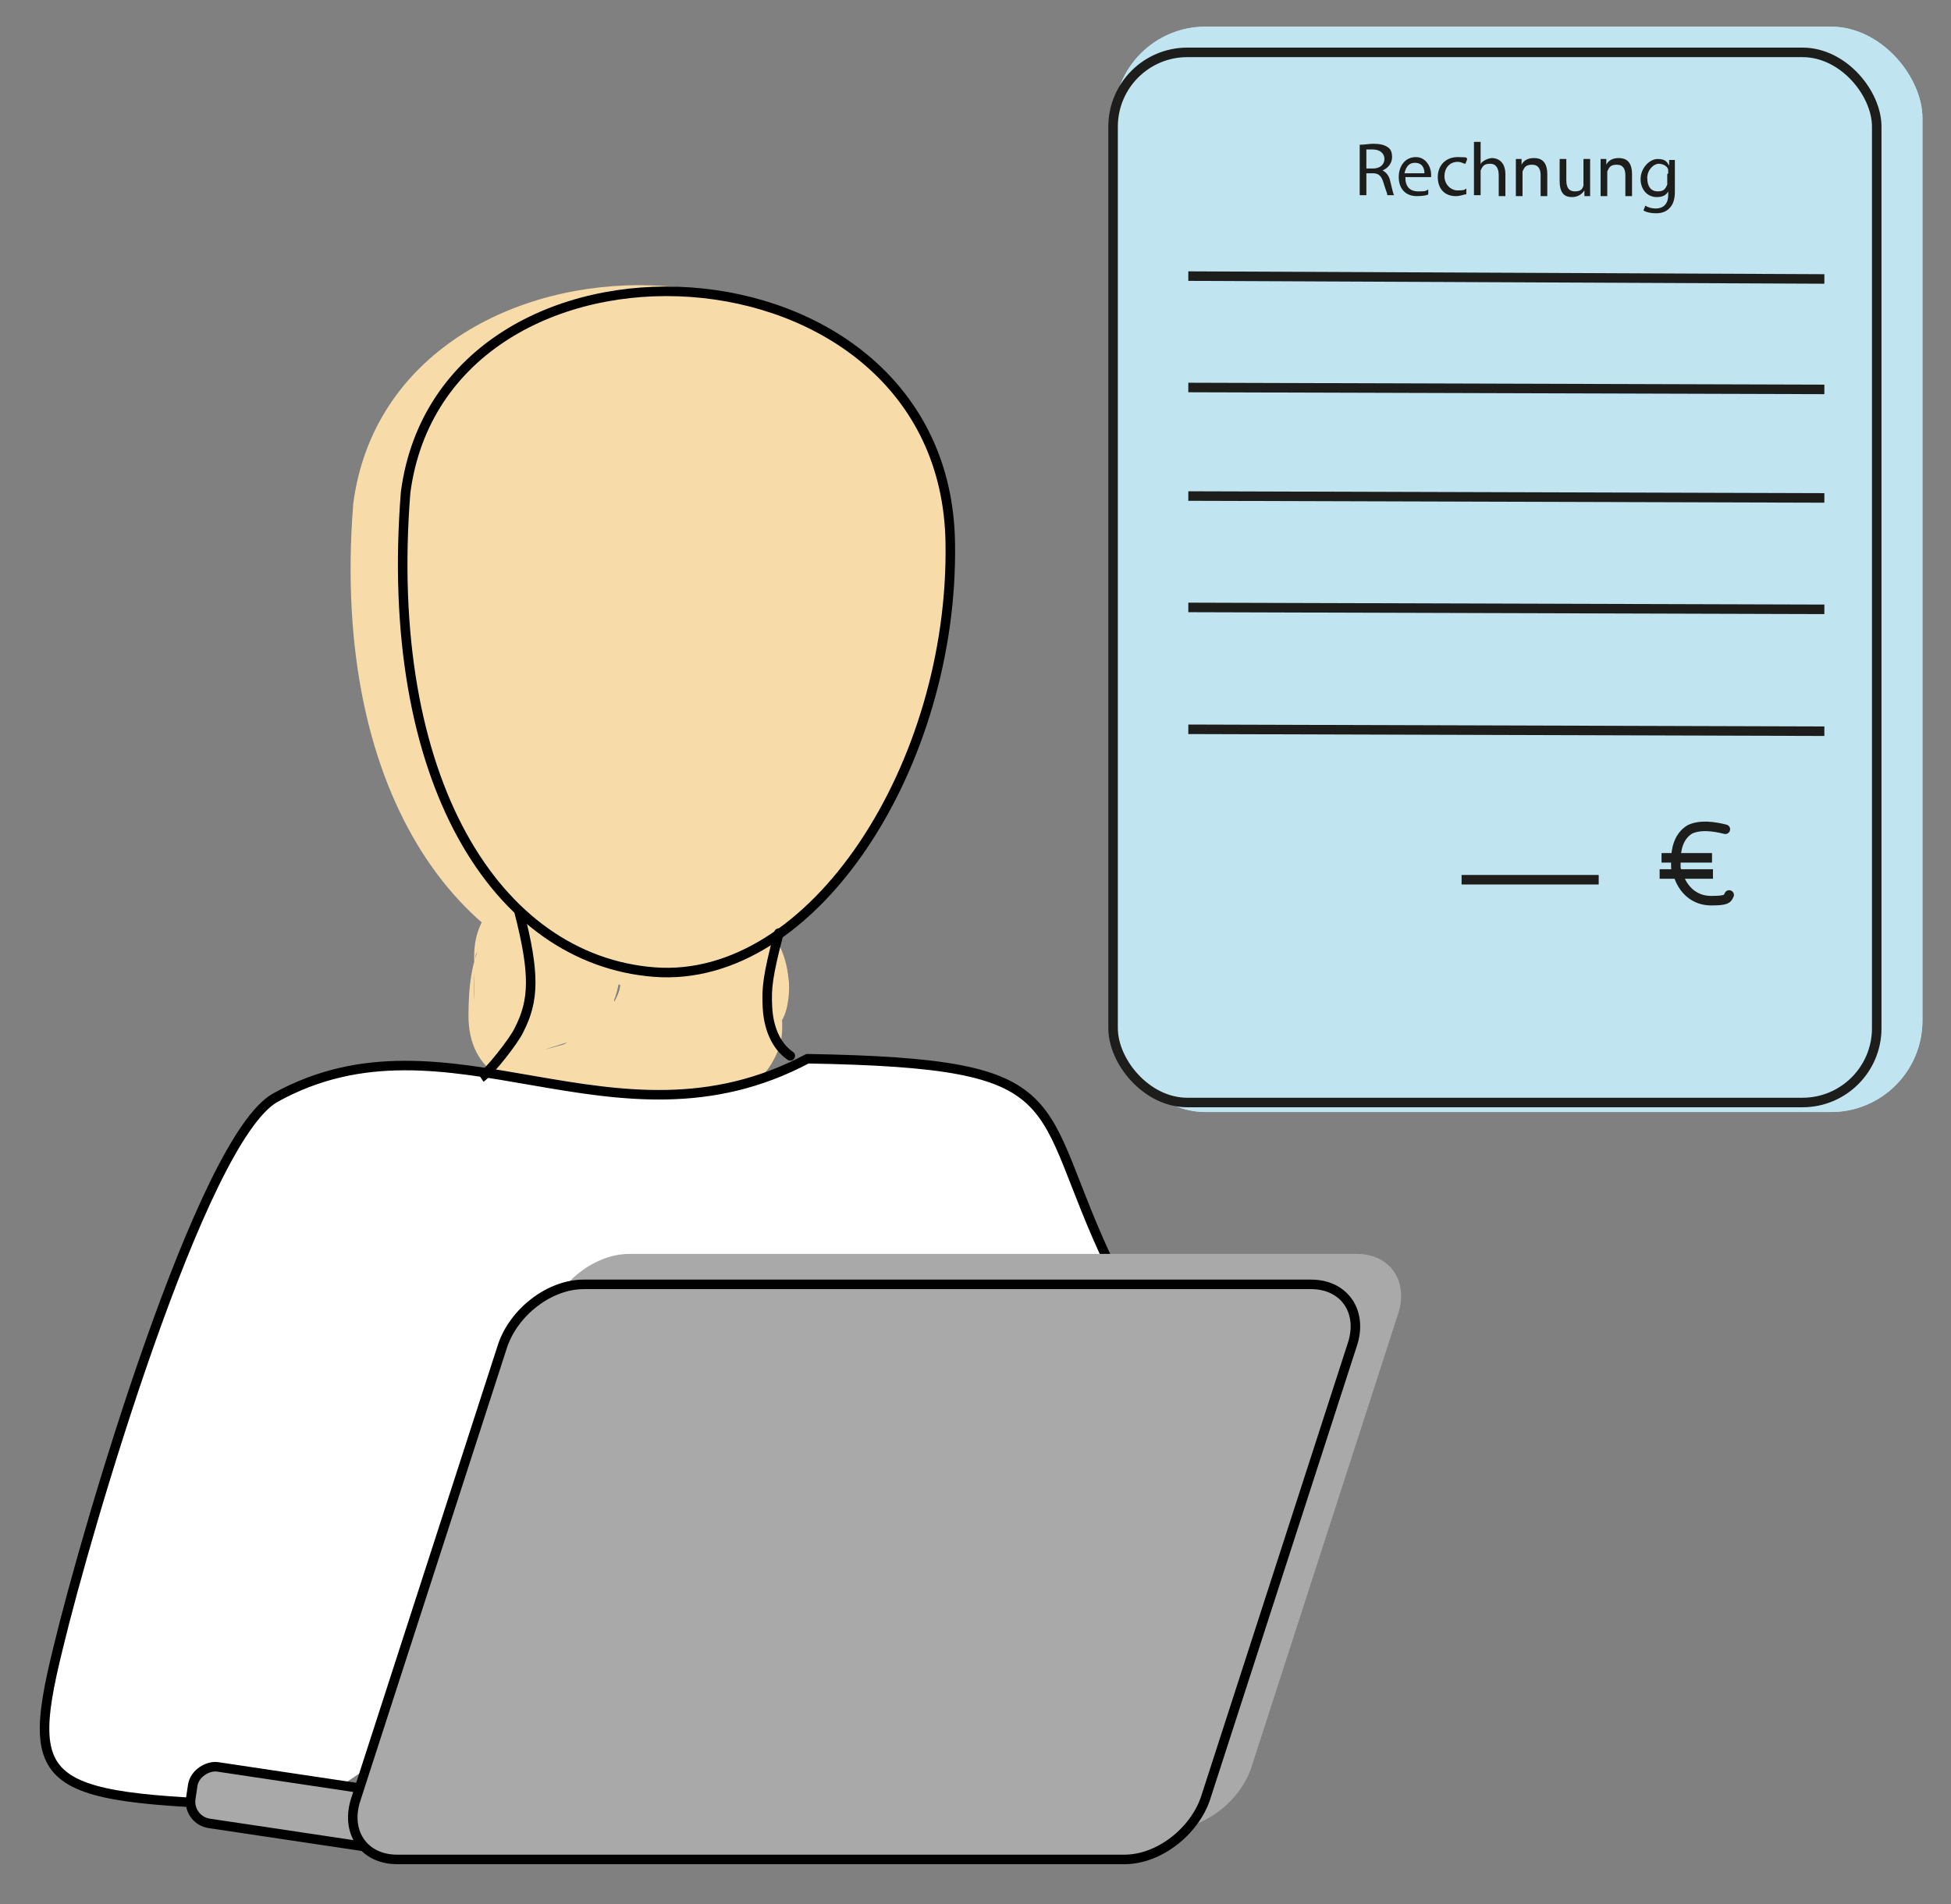<?xml version="1.0" encoding="UTF-8"?>
<svg xmlns="http://www.w3.org/2000/svg" xmlns:xlink="http://www.w3.org/1999/xlink" id="Ebene_1" version="1.1" viewBox="0 0 204.9 200">
  <rect x="0" y="0" width="204.9" height="200" fill="#808080" stroke="none"/>
  <defs>
    <style>
      .st0, .st1, .st2, .st3, .st4, .st5, .st6 {
        stroke-miterlimit: 10;
      }

      .st0, .st1, .st2, .st7, .st8, .st6 {
        stroke: #000;
      }

      .st0, .st9 {
        fill: #f7dba9;
      }

      .st1, .st8, .st10 {
        fill: #a9a9a9;
      }

      .st2, .st3, .st4, .st6 {
        fill: none;
      }

      .st11, .st5 {
        fill: #c0e4f0;
      }

      .st3, .st4, .st5 {
        stroke: #1d1d1b;
      }

      .st7 {
        fill: #fff;
        stroke-linejoin: round;
      }

      .st7, .st4, .st6 {
        stroke-linecap: round;
      }

      .st8 {
        stroke-miterlimit: 10;
        stroke-width: 1px;
      }

      .st12 {
        fill: #1d1d1b;
      }
    </style>
  </defs>
  <path class="st9" d="M67.4,102.9q.3-1,0,0c-.2.5-.3,1-.4,1.5-.4,2,0,3.5.2,5.5l2-7.5-.4.4,5.4-2.3c.9.3,1,.3.2,0-.6-.2-1.1-.3-1.7-.4-1-.2-2-.3-3.1-.4-1.9-.2-3.7,0-5.6,0h-2c1.1,0,0,0-.5-.2-2.4-.6-4.2-.6-6.7-.2l9.7,7.4c0-.9,0-1.8,0-2.6-.2-2.5,2.5-1.1-1.9,3.6l-3.4,2c-5,1.4,1.5-.5,2-.8,1.1-.7,2.2-1.7,2.8-2.8,1-1.8,1.2-3.7,1.2-5.7,0-9.9-15.4-9.9-15.4,0s-.2.6.2-.2l2-3.4h0l5.4-2.2c-6.9.9-8.2,6-8.2,12.1s4.9,8.1,9.7,7.4c-.8,0-2.5-.4-1.1.3.4.2.9.2,1.3.3,1.5.3,3.1.4,4.6.4,2.8,0,4.8,0,7.5.4,4.3.8,8.6-.7,10.4-4.9.6-1.3.6-2.5.5-4-.2-2.9-.6,1.5,0,.6.7-1.1.9-3.3.7-4.5-.4-4.1-3.2-7.7-7.7-7.7s-8.1,3.5-7.7,7.7h0Z"></path>
  <g>
    <rect class="st11" x="117" y="2.8" width="84.9" height="114" rx="9.6" ry="9.6"></rect>
    <rect class="st11" x="117" y="2.8" width="84.9" height="114" rx="9.6" ry="9.6"></rect>
  </g>
  <rect class="st5" x="116.9" y="5.5" width="80.2" height="110.3" rx="7.8" ry="7.8"></rect>
  <line class="st3" x1="124.8" y1="29" x2="191.6" y2="29.3"></line>
  <line class="st3" x1="124.8" y1="40.7" x2="191.6" y2="40.9"></line>
  <line class="st3" x1="124.8" y1="52.1" x2="191.6" y2="52.3"></line>
  <line class="st3" x1="124.8" y1="63.8" x2="191.6" y2="64"></line>
  <line class="st3" x1="124.8" y1="76.6" x2="191.6" y2="76.8"></line>
  <line class="st3" x1="153.5" y1="92.4" x2="167.9" y2="92.4"></line>
  <path class="st4" d="M181.2,87.1c-1.2-.3-2.6-.5-3.7,0-1.2.7-1.5,2.1-1.5,3.3s0,.8.2,1.3c.5,1.8,1.8,2.9,3.5,2.9s1.7-.2,1.9-.6"></path>
  <path class="st3" d="M174.5,90.1h5.3"></path>
  <path class="st3" d="M174.3,91.8c1.3,0,2.1,0,3.4,0h2.2"></path>
  <g>
    <path class="st9" d="M97.1,56.3c.3,24.3-14.6,48.5-31.2,47.2-16.6-1.3-31.3-19.1-28.8-50.6,4.1-31.4,59.6-30.9,60,3.5h0Z"></path>
    <path class="st0" d="M99.8,57c.4,23.3-14.4,46.4-31.1,45.1-16.6-1.3-28.5-20.2-26.1-50.4,4-30.1,56.7-27.7,57.2,5.3Z"></path>
  </g>
  <path class="st7" d="M116.7,133.1c-8.5-17.7-3.2-21.4-31.9-21.9-20.3,10.8-37.7-6-55.9,4.1-7.8,4.4-19.8,45.3-22.8,57.8-3.9,15.8-1.2,15.8,26.4,16.7"></path>
  <rect class="st8" x="29.4" y="177.6" width="6" height="24.8" rx="2.3" ry="2.3" transform="translate(-160.3 194) rotate(-81.5)"></rect>
  <g>
    <path class="st10" d="M122.9,192.1H46.5c-3.5,0-5.5-2.9-4.3-6.4l15.4-47.6c1.2-3.5,4.9-6.4,8.5-6.4h76.4c3.5,0,5.5,2.9,4.3,6.4l-15.4,47.6c-1.2,3.5-4.9,6.4-8.5,6.4Z"></path>
    <path class="st1" d="M118.2,195.3H41.7c-3.5,0-5.5-2.9-4.3-6.4l15.4-47.6c1.2-3.5,4.9-6.4,8.5-6.4h76.4c3.5,0,5.5,2.9,4.3,6.4l-15.4,47.6c-1.2,3.5-4.9,6.4-8.5,6.4h0Z"></path>
  </g>
  <path class="st6" d="M81.8,98c-1.2,4.6-1.3,5.8-1.2,7.8s.8,4,2.4,5.1"></path>
  <path class="st2" d="M54.5,95.7c1.7,6.6,1.6,9.4,0,12.5-.5,1.1-3.1,4.4-4,5"></path>
  <g>
    <path class="st12" d="M142.9,15.2c.4,0,.9-.1,1.3-.1.7,0,1.2.1,1.6.4.3.2.4.6.4,1,0,.7-.5,1.2-1,1.4h0c.4.2.7.6.8,1.1.2.8.3,1.3.4,1.5h-.7c0-.2-.2-.6-.4-1.3-.2-.7-.5-1-1.1-1h-.7v2.3h-.7v-5.3h.1,0ZM143.5,17.7h.7c.7,0,1.2-.4,1.2-1s-.5-1-1.2-1h-.7v2Z"></path>
    <path class="st12" d="M147.6,18.7c0,1,.6,1.4,1.3,1.4s.8,0,1.1-.2v.5c0,.1-.6.2-1.2.2-1.2,0-1.9-.8-1.9-2s.7-2.1,1.8-2.1,1.6,1.1,1.6,1.8,0,.3,0,.3h-2.7ZM149.6,18.2c0-.5-.2-1.1-1-1.1s-1,.7-1.1,1.1h2.1Z"></path>
    <path class="st12" d="M154,20.4c-.2,0-.6.2-1.1.2-1.2,0-1.9-.8-1.9-2s.8-2.1,2.1-2.1.8.1,1,.2l-.2.5c-.2,0-.4-.2-.8-.2-.9,0-1.4.7-1.4,1.5s.6,1.5,1.4,1.5.7-.1.9-.2v.5h0Z"></path>
    <path class="st12" d="M154.8,14.9h.7v2.4h0c0-.2.3-.4.5-.5s.5-.2.7-.2c.5,0,1.4.3,1.4,1.7v2.3h-.7v-2.2c0-.6-.2-1.2-.9-1.2s-.8.3-1,.7v2.6h-.7v-5.7h0Z"></path>
    <path class="st12" d="M159.2,17.7v-1h.6v.6h0c.2-.4.6-.7,1.3-.7s1.4.3,1.4,1.7v2.3h-.7v-2.2c0-.6-.2-1.1-.9-1.1s-.8.3-1,.7v2.6h-.7v-2.8h0Z"></path>
    <path class="st12" d="M167,19.5v1.1h-.6v-.6h0c-.2.3-.6.7-1.3.7s-1.3-.3-1.3-1.7v-2.3h.7v2.2c0,.7.2,1.2.9,1.2s.8-.3.9-.6v-2.8h.7v2.8h0Z"></path>
    <path class="st12" d="M168.1,17.7v-1h.6v.6h0c.2-.4.6-.7,1.3-.7s1.4.3,1.4,1.7v2.3h-.7v-2.2c0-.6-.2-1.1-.9-1.1s-.8.3-1,.7v2.6h-.7v-2.8h0Z"></path>
    <path class="st12" d="M175.9,16.7v3.4c0,.9-.2,1.4-.6,1.8s-.9.5-1.4.5-1-.1-1.3-.3l.2-.5c.3.2.7.3,1.1.3.7,0,1.3-.4,1.3-1.4v-.4h0c-.2.4-.6.6-1.2.6-1,0-1.7-.8-1.7-1.9s.9-2.1,1.8-2.1,1,.4,1.2.7h0v-.6h.7-.1ZM175.2,18.2v-.3c0-.4-.5-.7-1-.7s-1.2.6-1.2,1.5.4,1.4,1.1,1.4.8-.3,1-.7v-1.1h0Z"></path>
  </g>
</svg>

